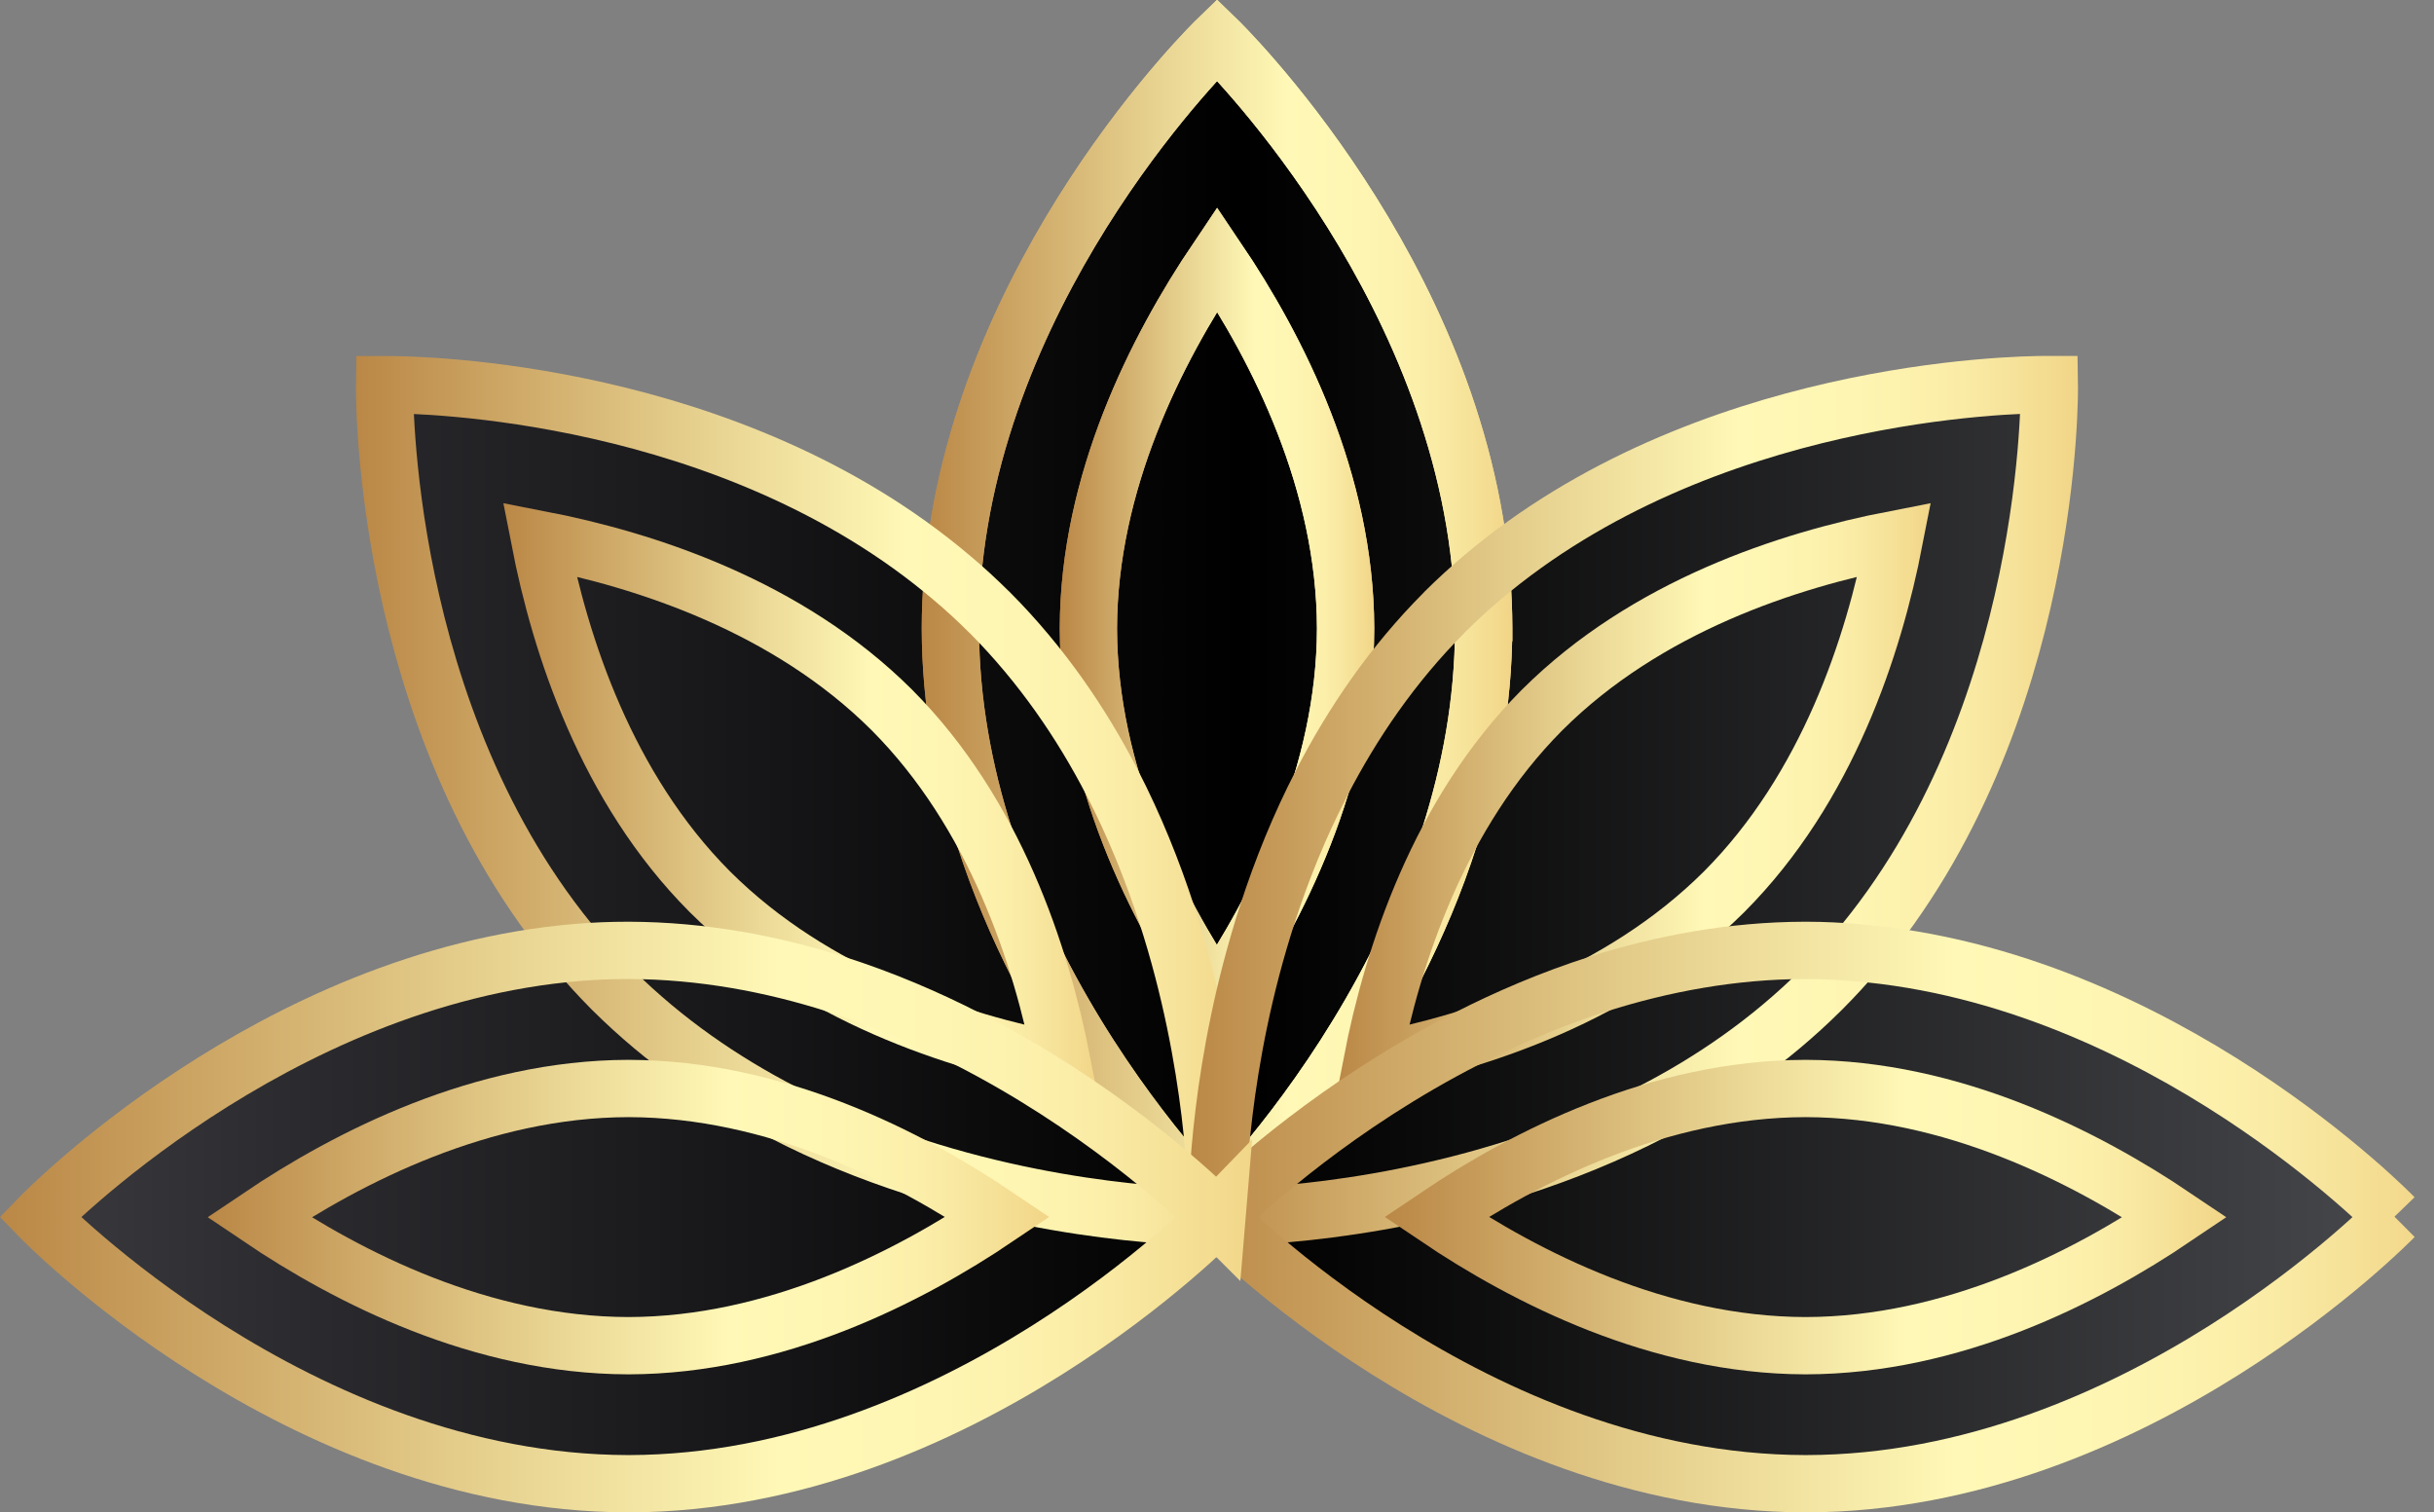 <?xml version="1.0" encoding="UTF-8"?>
<svg id="Layer_1" data-name="Layer 1" xmlns="http://www.w3.org/2000/svg" xmlns:xlink="http://www.w3.org/1999/xlink" viewBox="0 0 264.69 164.47">
  <rect x="0" y="0" width="264.69" height="164.47" fill="#808080" stroke="none"/>
  <defs>
    <style>
      .cls-1 {
        stroke: url(#New_Gradient_Swatch-2);
      }

      .cls-1, .cls-2, .cls-3, .cls-4, .cls-5, .cls-6, .cls-7, .cls-8, .cls-9, .cls-10, .cls-11 {
        fill: none;
        stroke-miterlimit: 10;
        stroke-width: 6.23px;
      }

      .cls-2 {
        stroke: url(#New_Gradient_Swatch-3);
      }

      .cls-3 {
        stroke: url(#New_Gradient_Swatch-11);
      }

      .cls-4 {
        stroke: url(#New_Gradient_Swatch-8);
      }

      .cls-5 {
        stroke: url(#New_Gradient_Swatch-4);
      }

      .cls-6 {
        stroke: url(#New_Gradient_Swatch-5);
      }

      .cls-7 {
        stroke: url(#New_Gradient_Swatch-9);
      }

      .cls-8 {
        stroke: url(#New_Gradient_Swatch-7);
      }

      .cls-9 {
        stroke: url(#New_Gradient_Swatch-10);
      }

      .cls-10 {
        stroke: url(#New_Gradient_Swatch-6);
      }

      .cls-11 {
        stroke: url(#New_Gradient_Swatch);
      }

      .cls-12 {
        fill: url(#linear-gradient);
      }
    </style>
    <linearGradient id="linear-gradient" x1="4.34" y1="82.85" x2="260.35" y2="82.85" gradientUnits="userSpaceOnUse">
      <stop offset="0" stop-color="#39393e"/>
      <stop offset=".11" stop-color="#2b2b2f"/>
      <stop offset=".51" stop-color="#000"/>
      <stop offset=".57" stop-color="#080808"/>
      <stop offset="1" stop-color="#47484c"/>
    </linearGradient>
    <linearGradient id="New_Gradient_Swatch" data-name="New Gradient Swatch" x1="100.22" y1="68.38" x2="164.47" y2="68.38" gradientUnits="userSpaceOnUse">
      <stop offset="0" stop-color="#ba8746"/>
      <stop offset=".41" stop-color="#e9d593"/>
      <stop offset=".62" stop-color="#fff8b6"/>
      <stop offset=".75" stop-color="#fef5b2"/>
      <stop offset=".85" stop-color="#fbeea9"/>
      <stop offset=".93" stop-color="#f6e299"/>
      <stop offset="1" stop-color="#f1d587"/>
    </linearGradient>
    <linearGradient id="New_Gradient_Swatch-2" data-name="New Gradient Swatch" x1="115.24" y1="68.34" x2="149.45" y2="68.34" xlink:href="#New_Gradient_Swatch"/>
    <linearGradient id="New_Gradient_Swatch-3" data-name="New Gradient Swatch" x1="115.24" y1="68.34" x2="149.45" y2="68.34" xlink:href="#New_Gradient_Swatch"/>
    <linearGradient id="New_Gradient_Swatch-4" data-name="New Gradient Swatch" x1="38.71" y1="87.1" x2="135.46" y2="87.1" xlink:href="#New_Gradient_Swatch"/>
    <linearGradient id="New_Gradient_Swatch-5" data-name="New Gradient Swatch" x1="54.74" y1="87.09" x2="119.43" y2="87.09" xlink:href="#New_Gradient_Swatch"/>
    <linearGradient id="New_Gradient_Swatch-6" data-name="New Gradient Swatch" x1="129.23" y1="87.1" x2="225.98" y2="87.1" xlink:href="#New_Gradient_Swatch"/>
    <linearGradient id="New_Gradient_Swatch-7" data-name="New Gradient Swatch" x1="145.26" y1="87.09" x2="209.95" y2="87.09" xlink:href="#New_Gradient_Swatch"/>
    <linearGradient id="New_Gradient_Swatch-8" data-name="New Gradient Swatch" x1="127.97" y1="132.35" x2="264.69" y2="132.35" xlink:href="#New_Gradient_Swatch"/>
    <linearGradient id="New_Gradient_Swatch-9" data-name="New Gradient Swatch" x1="150.6" y1="132.35" x2="242.1" y2="132.35" xlink:href="#New_Gradient_Swatch"/>
    <linearGradient id="New_Gradient_Swatch-10" data-name="New Gradient Swatch" x1="0" y1="132.35" x2="136.71" y2="132.35" xlink:href="#New_Gradient_Swatch"/>
    <linearGradient id="New_Gradient_Swatch-11" data-name="New Gradient Swatch" x1="22.58" y1="132.35" x2="114.09" y2="132.35" xlink:href="#New_Gradient_Swatch"/>
  </defs>
  <path class="cls-12" d="M260.35,132.35s-7,7.23-18.48,14.47c-11.49,7.24-27.46,14.5-45.44,14.53h-.16c-35.95-.09-63.92-29-63.92-29,0,0-27.97,28.91-63.92,29h-.16c-17.98-.04-33.95-7.3-45.44-14.53-11.49-7.24-18.48-14.47-18.48-14.47,0,0,25.22-26.07,58.55-28.78-21.65-25.48-21.05-61.74-21.05-61.74h.3c3.5,0,37.32,.54,61.44,21.05,2.71-33.32,28.78-58.55,28.78-58.55,0,0,26.07,25.23,28.78,58.55,24.13-20.5,57.93-21.05,61.44-21.05h.3s.6,36.27-21.05,61.75c33.32,2.71,58.54,28.77,58.54,28.77Z"/>
  <g>
    <g>
      <path class="cls-11" d="M161.34,68.34s0,.06,0,.09h0c-.02,7.98-1.47,15.56-3.69,22.53-1.61,5.04-3.63,9.75-5.83,14.07-7.16,14.12-16.19,23.95-18.76,26.6-.23,.23-.42,.41-.53,.53-.08,.09-.14,.14-.16,.16l-.02,.02-.02-.02s-.09-.08-.16-.16c-.12-.13-.3-.3-.53-.53-2.57-2.66-11.58-12.47-18.75-26.56-2.2-4.33-4.23-9.06-5.85-14.12-2.22-6.97-3.67-14.55-3.69-22.53h0s0-.06,0-.09,0-.06,0-.09h0c0-1.81,.09-3.61,.22-5.38,2.71-33.32,28.78-58.55,28.78-58.55,0,0,26.07,25.23,28.78,58.55,.14,1.77,.21,3.56,.22,5.38h0s0,.06,0,.09Z"/>
      <path class="cls-1" d="M132.33,108.53c-6.62-9.8-13.93-24.22-13.97-40.13v-.09c.04-15.87,7.38-30.32,14-40.14,6.62,9.8,13.93,24.22,13.97,40.14v.09c-.04,15.87-7.38,30.32-14,40.13Z"/>
    </g>
    <g>
      <path class="cls-11" d="M161.34,68.34s0,.06,0,.09h0c-.02,7.98-1.47,15.56-3.69,22.53-1.61,5.04-3.63,9.75-5.83,14.07-7.16,14.12-16.19,23.95-18.76,26.6-.23,.23-.42,.41-.53,.53-.08,.09-.14,.14-.16,.16l-.02,.02-.02-.02s-.09-.08-.16-.16c-.12-.13-.3-.3-.53-.53-2.57-2.66-11.58-12.47-18.75-26.56-2.2-4.33-4.23-9.06-5.85-14.12-2.22-6.97-3.67-14.55-3.69-22.53h0s0-.06,0-.09,0-.06,0-.09h0c0-1.81,.09-3.61,.22-5.38,2.71-33.32,28.78-58.55,28.78-58.55,0,0,26.07,25.23,28.78,58.55,.14,1.77,.21,3.56,.22,5.38h0s0,.06,0,.09Z"/>
      <path class="cls-2" d="M132.33,108.53c-6.62-9.8-13.93-24.22-13.97-40.13v-.09c.04-15.87,7.38-30.32,14-40.14,6.62,9.8,13.93,24.22,13.97,40.14v.09c-.04,15.87-7.38,30.32-14,40.13Z"/>
    </g>
    <g>
      <path class="cls-5" d="M132.34,132.06v.29s-15.24,.25-32.91-5.47c-4.71-1.52-9.59-3.47-14.39-5.97-6.46-3.34-12.79-7.67-18.41-13.25-.02-.02-.04-.04-.06-.06-.02-.02-.04-.03-.06-.06-1.28-1.29-2.49-2.61-3.64-3.97-21.65-25.48-21.05-61.74-21.05-61.74h.3c3.5,0,37.32,.54,61.44,21.05,1.36,1.14,2.68,2.36,3.97,3.64,.02,.02,.04,.04,.06,.06,.02,.03,.04,.04,.07,.06h0c5.6,5.64,9.94,11.98,13.28,18.46,2.47,4.78,4.41,9.64,5.94,14.34,5.26,16.24,5.47,30.44,5.47,32.62Z"/>
      <path class="cls-6" d="M115.49,115.51c-11.61-2.25-26.98-7.28-38.26-18.5l-.07-.07c-11.19-11.25-16.22-26.65-18.48-38.28,11.61,2.25,26.98,7.28,38.26,18.5l.07,.07c11.19,11.25,16.22,26.65,18.48,38.28Z"/>
    </g>
    <g>
      <path class="cls-10" d="M201.81,103.58c-1.14,1.35-2.36,2.68-3.64,3.96l-.12,.12h0c-5.62,5.59-11.94,9.92-18.41,13.25-4.8,2.49-9.68,4.44-14.39,5.97-17.67,5.72-32.91,5.47-32.91,5.47v-.29c0-2.18,.21-16.46,5.52-32.76,1.5-4.63,3.42-9.42,5.86-14.14,3.35-6.5,7.69-12.88,13.31-18.52h0s.04-.04,.06-.07c.02-.02,.04-.04,.06-.06,1.29-1.28,2.61-2.49,3.97-3.64,24.13-20.5,57.93-21.05,61.44-21.05h.3s.6,36.27-21.05,61.75Z"/>
      <path class="cls-8" d="M149.2,115.51c11.61-2.25,26.98-7.28,38.26-18.5l.07-.07c11.19-11.25,16.22-26.65,18.48-38.28-11.61,2.25-26.98,7.28-38.26,18.5l-.07,.07c-11.19,11.25-16.22,26.65-18.48,38.28Z"/>
    </g>
    <g>
      <path class="cls-4" d="M260.35,132.35s-7,7.23-18.48,14.47c-11.49,7.24-27.46,14.5-45.44,14.53h-.16c-35.95-.09-63.92-29-63.92-29l.02-.02s.08-.09,.16-.16c.12-.13,.3-.3,.53-.53,2.65-2.56,12.41-11.54,26.44-18.69,4.39-2.25,9.2-4.31,14.33-5.95,6.95-2.2,14.5-3.63,22.43-3.65h0s.16,0,.16,0h0c1.81,0,3.62,.09,5.38,.24,33.32,2.71,58.54,28.77,58.54,28.77Z"/>
      <path class="cls-7" d="M156.17,132.34c9.8-6.62,24.22-13.93,40.13-13.97h.09c15.87,.04,30.32,7.38,40.14,14-9.8,6.62-24.22,13.93-40.14,13.97h-.09c-15.87-.04-30.32-7.38-40.13-14Z"/>
    </g>
    <g>
      <path class="cls-9" d="M132.34,132.35s-27.97,28.91-63.92,29h-.16c-17.98-.04-33.95-7.3-45.44-14.53-11.49-7.24-18.48-14.47-18.48-14.47,0,0,25.22-26.07,58.55-28.78,1.77-.15,3.56-.22,5.38-.22h0s.16,0,.16,0h0c7.95,.03,15.5,1.46,22.45,3.67,5.13,1.63,9.93,3.7,14.31,5.94,14.03,7.15,23.79,16.13,26.44,18.69,.23,.23,.42,.41,.53,.53,.09,.08,.14,.14,.16,.16l.02,.02Z"/>
      <path class="cls-3" d="M108.52,132.34c-9.8-6.62-24.22-13.93-40.13-13.97h-.09c-15.87,.04-30.32,7.38-40.14,14,9.8,6.62,24.22,13.93,40.14,13.97h.09c15.87-.04,30.32-7.38,40.13-14Z"/>
    </g>
  </g>
</svg>